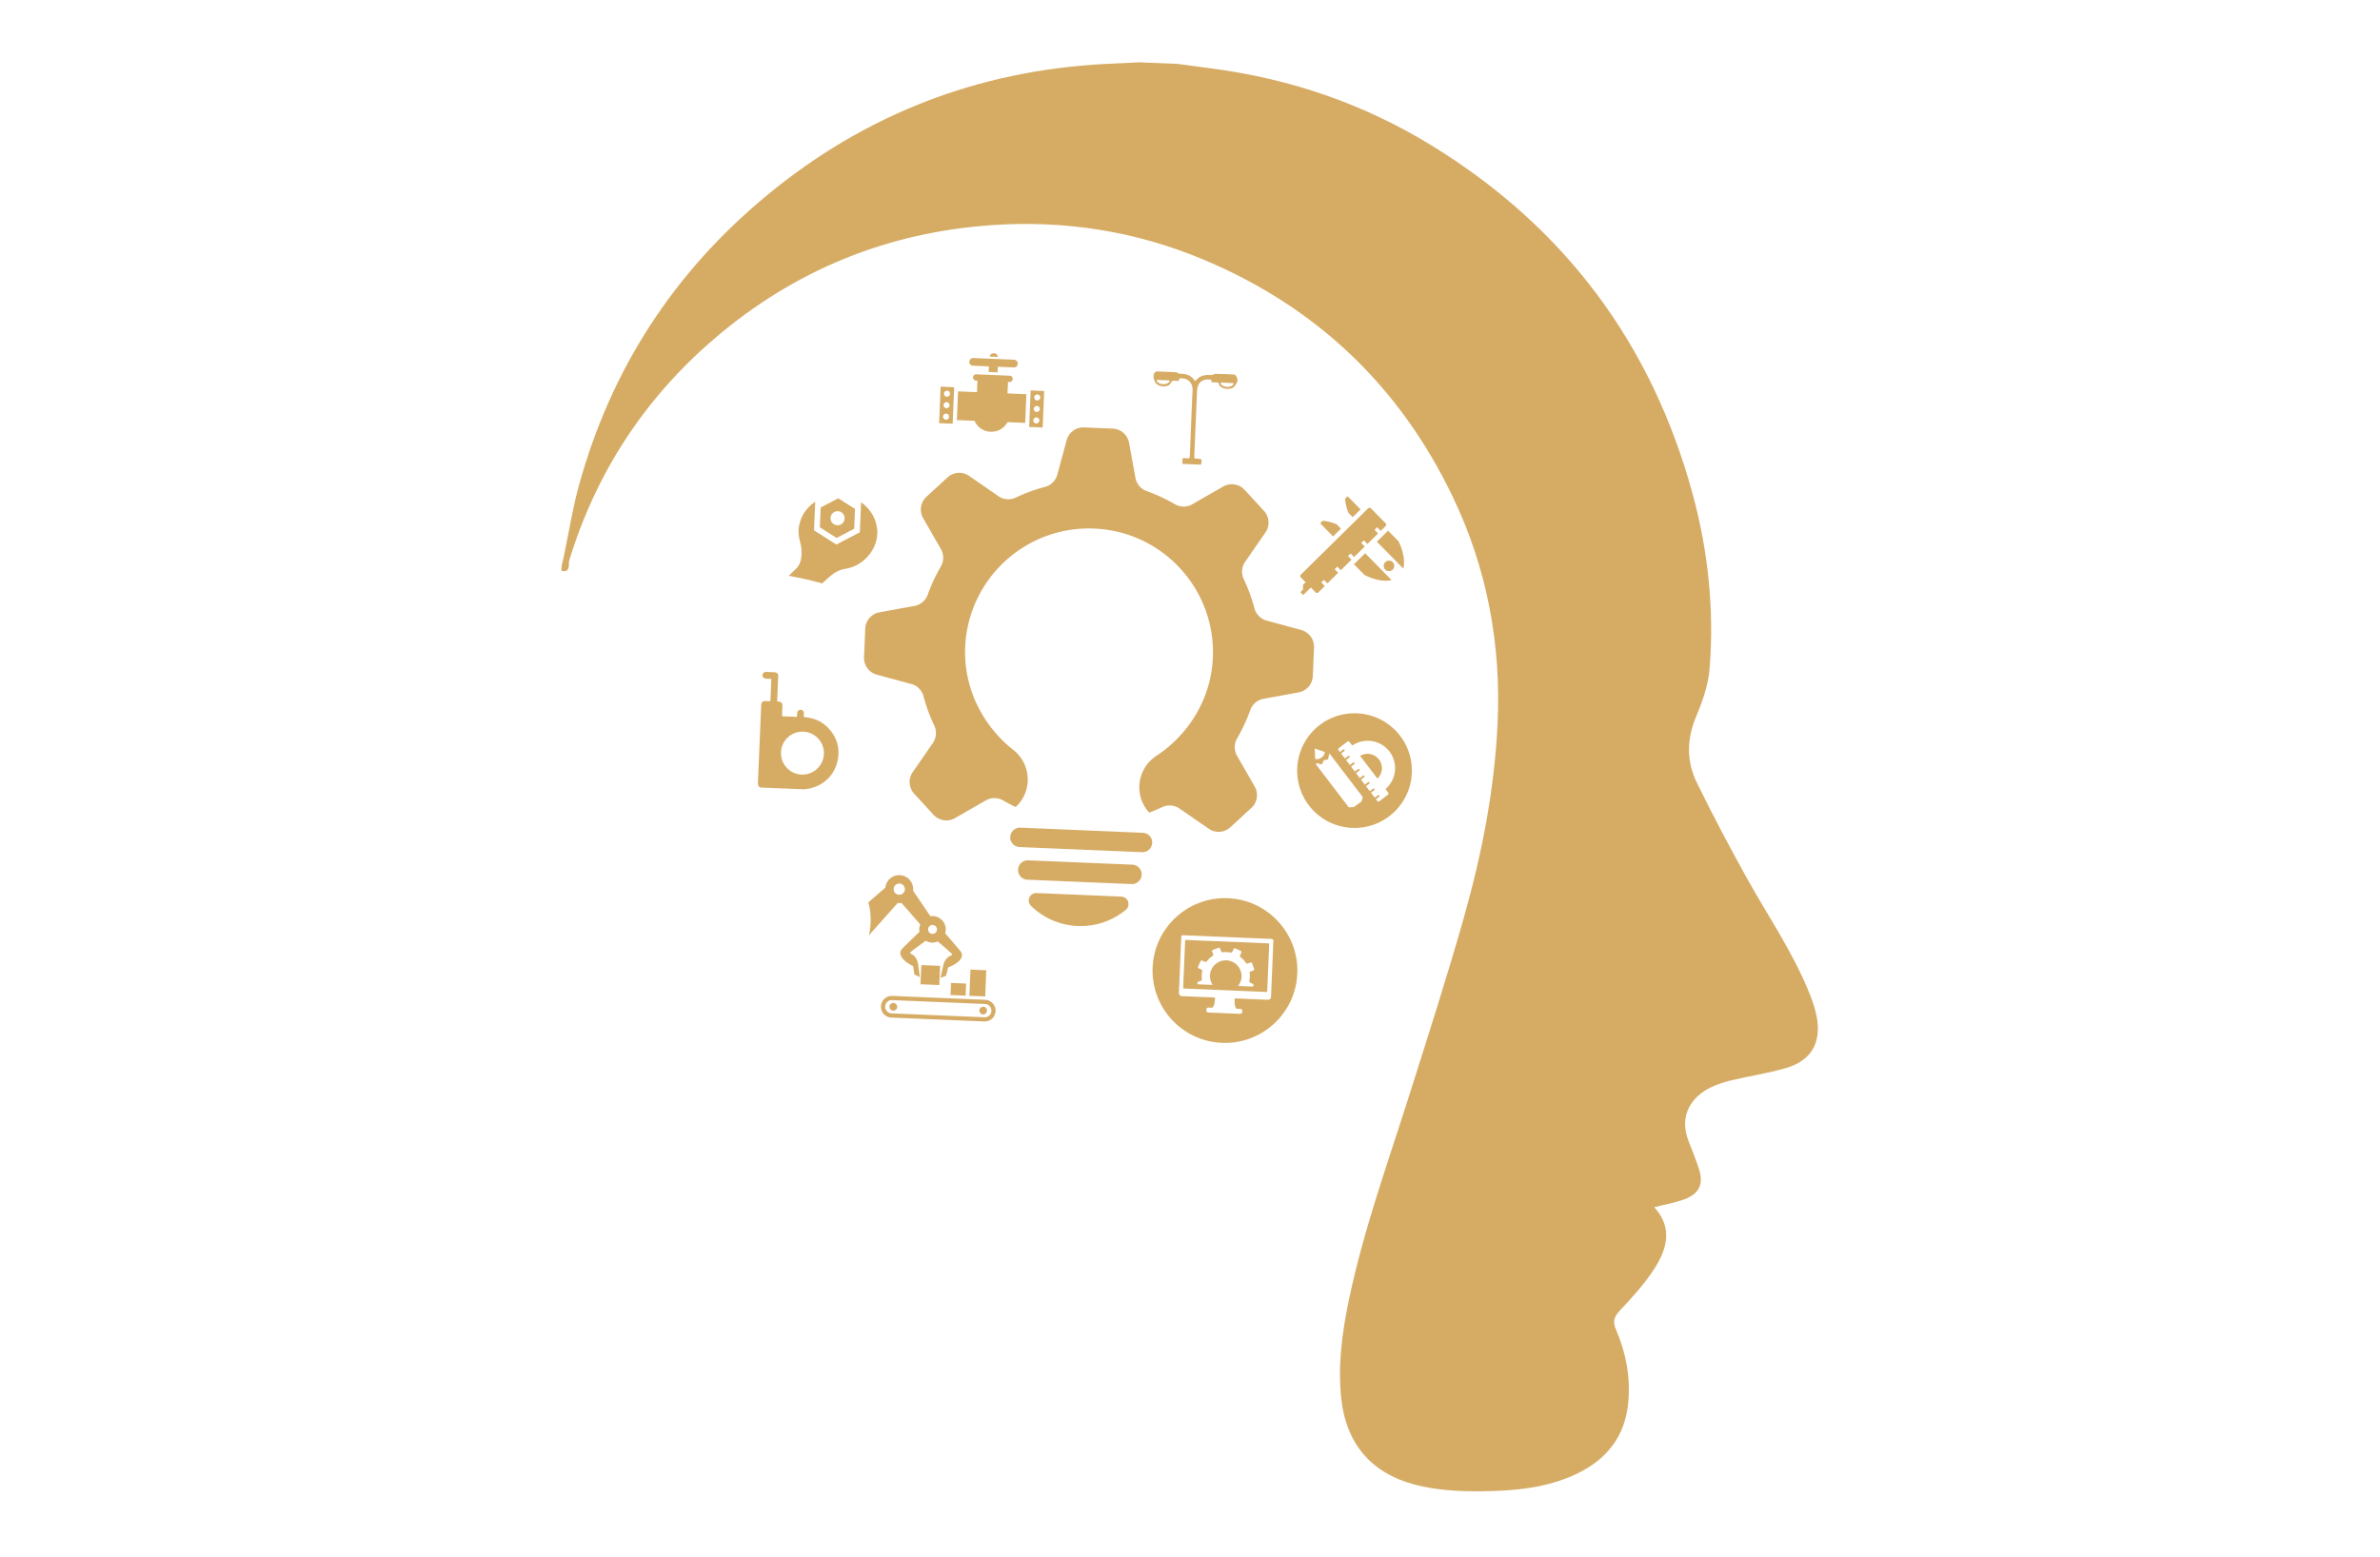 <?xml version="1.0" encoding="UTF-8"?>
<svg data-bbox="144.37 16.03 323.088 367.56" viewBox="0 0 612 400.45" xmlns="http://www.w3.org/2000/svg" data-type="color">
    <g>
        <path d="M302.85 16.44c3.04.4 6.09.81 9.13 1.22 20.07 2.68 38.84 9.14 56.09 19.72 34.22 20.98 56.64 50.95 67.18 89.68 3.97 14.59 5.55 29.55 4.39 44.65-.32 4.2-1.73 8.46-3.4 12.37-2.52 5.91-2.64 11.67.11 17.28 4.08 8.31 8.39 16.51 12.89 24.59 5.48 9.84 11.91 19.18 16.11 29.71.79 1.99 1.5 4.07 1.86 6.17 1.13 6.58-1.6 11.08-8.09 12.94-4.55 1.3-9.26 2-13.86 3.1-1.87.45-3.75 1.04-5.47 1.89-4.64 2.3-8.24 7.02-5.57 13.81.92 2.34 1.86 4.67 2.64 7.05 1.28 3.87.14 6.44-3.71 7.86-2.46.91-5.09 1.35-7.78 2.03 4.76 5.16 3.36 10.65.11 15.72-2.5 3.89-5.68 7.4-8.86 10.78-1.54 1.64-2.01 2.81-1.09 4.97 2.57 6.02 3.8 12.33 3.15 18.93-.85 8.6-5.52 14.46-13.11 18.12-7.69 3.71-15.98 4.45-24.36 4.55-5.98.07-11.92-.22-17.75-1.8-10.91-2.95-17.32-10.53-18.56-21.96-.92-8.55.19-16.95 1.92-25.28 3.72-17.9 9.93-35.07 15.44-52.45 4.86-15.32 9.79-30.63 14.17-46.1 4.63-16.35 7.89-33.02 8.67-50.05.92-20.3-2.73-39.79-11.54-58.16-13.65-28.5-35.14-48.91-64.27-61.08-17.31-7.23-35.44-10.09-54.21-8.79-27 1.86-50.82 11.62-71.32 29.15-17.95 15.36-30.45 34.43-37.39 57.1-.27.88.47 3.2-2 2.69.02-.43.04-.86.05-1.29.19-.83.39-1.66.57-2.49 1.27-6.04 2.22-12.16 3.85-18.1 8.25-30.07 24.51-55.06 48.53-74.86 25.11-20.7 54.04-31.89 86.57-33.65 2.99-.16 5.98-.29 8.97-.43 3.32.14 6.63.28 9.94.41" fill="#d6ac65" data-color="1"/>
        <path d="m253.62 249.57-4.07-.17-.28 6.74 4.07.17zm-22.77-17.31c.08.01.16.03.25.03.24.01.48 0 .71-.04l4.83 5.54c-.14.35-.24.73-.26 1.13-.01.26.01.51.06.76-.9.86-4.3 4.13-4.64 4.56-.39.5-1.03 2.24 3.01 4.27l.33 2.15 1.4.67-.5-3.61c-.01-.14-.34-1.44-1.31-2.12-.34-.24-.96-.33-.5-.77s3.57-2.65 3.57-2.65c.08-.09.19-.15.29-.18.46.27.98.44 1.55.46.54.02 1.05-.09 1.51-.3.07.04.13.09.19.17 0 0 2.91 2.46 3.34 2.94.42.47-.21.51-.57.72-1.02.6-1.45 1.87-1.48 2l-.8 3.55 1.45-.55.51-2.12c4.19-1.68 3.7-3.47 3.35-4-.34-.51-3.87-4.56-4.11-4.83.09-.27.14-.55.16-.85a3.404 3.404 0 0 0-3.94-3.51l-4.47-6.6c.01-.08.03-.16.03-.24a3.597 3.597 0 0 0-3.44-3.74c-1.91-.08-3.51 1.35-3.71 3.22l-4.4 3.8c.46 1.43.69 3.25.61 5.22-.05 1.16-.2 2.26-.44 3.25zm8.99 5.67c.63.03 1.12.56 1.1 1.19-.03.63-.56 1.12-1.19 1.1-.63-.03-1.12-.56-1.1-1.19.02-.64.56-1.13 1.19-1.1m-8.54-10.66a1.442 1.442 0 1 1-1.5 1.38c.04-.8.71-1.41 1.5-1.38m5.39 25.9 4.84.2.21-4.93-4.84-.2zm7.73 2.77 3.88.16.13-3.11-3.88-.16zm8.92 1.23-23.91-1a2.79 2.79 0 0 0-2.9 2.67 2.79 2.79 0 0 0 2.67 2.9l23.91 1c1.54.06 2.83-1.13 2.9-2.67a2.805 2.805 0 0 0-2.67-2.9m-.19 4.49-23.91-1c-.94-.04-1.67-.84-1.63-1.78s.84-1.67 1.78-1.63l23.91 1c.94.04 1.67.84 1.63 1.78s-.84 1.67-1.78 1.63m-23.39-3.68a.993.993 0 0 0-1.03.95c-.02.54.4 1.01.95 1.03s1.01-.4 1.03-.95c.02-.54-.41-1-.95-1.03m23.1.97a1 1 0 0 0-1.03.95c-.02.54.4 1.01.94 1.03.55.02 1.01-.4 1.03-.95a.98.98 0 0 0-.94-1.03" fill="#d6ac65" data-color="1"/>
        <path d="m348.19 143.29 2.75-2.71-.91-.92.68-.66.91.92 2.75-2.71-.91-.92.68-.66.91.92 1.26-1.24c.19-.19.19-.5.01-.69l-3.81-3.87a.5.5 0 0 0-.69-.01l-17.33 17.08c-.19.19-.19.5 0 .69l1.25 1.27-.68.66-.01 1.22-.68.66.73.74 1.97-1.93 1.23 1.25c.19.19.5.19.69.01l1.68-1.65-.91-.92.68-.66.91.92.01-.04 2.75-2.71-.91-.92.68-.66.91.92 2.75-2.71-.91-.92.67-.67zm-3.37-7.31-1.08-1.1c-1.28-.55-2.51-.86-3.62-.92l-.65.64 3.32 3.38zm3.34 9.16 2.7 2.75c2.56 1.28 5.04 1.77 6.98 1.32l-6.8-6.91zm11.48-5.89-2.7-2.75-2.89 2.84 6.8 6.91c.48-1.93.03-4.42-1.21-7m-11.81-6.23 2.03-1.99-3.32-3.38-.65.63c.04 1.11.34 2.35.86 3.64zm9.39 11.18c-.75-.03-1.38.55-1.41 1.3s.55 1.38 1.3 1.41 1.38-.55 1.41-1.3a1.36 1.36 0 0 0-1.3-1.41" fill="#d6ac65" data-color="1"/>
        <path d="m326.2 242.66-21.28-.89c-.09 0-.17.07-.17.16l-.51 12.17c0 .09.07.17.16.17l21.28.89c.09 0 .17-.07.17-.16l.51-12.17c.01-.09-.06-.16-.16-.17m-3.89 10.87-.11.24-3.83-.16c.85-1.07 1.15-2.55.64-3.93a4.05 4.05 0 0 0-5.21-2.41 4.05 4.05 0 0 0-1.97 6.07l-3.83-.16-.09-.24c-.06-.16.03-.35.19-.41l.71-.26c.12-.05.23-.17.26-.3-.11-.76-.07-1.52.09-2.24a.47.47 0 0 0-.24-.35l-.69-.32a.307.307 0 0 1-.15-.42l.64-1.4c.08-.16.27-.23.42-.16l.69.32c.13.06.3.04.42-.04.45-.59 1-1.11 1.65-1.52a.44.44 0 0 0 .06-.4l-.26-.71c-.06-.16.03-.35.19-.41l1.45-.53c.16-.06.35.02.41.19l.26.71c.04.12.17.23.3.26.76-.11 1.52-.07 2.24.09.14-.02.29-.11.35-.24l.32-.69c.07-.16.26-.23.42-.16l1.4.65c.16.07.23.27.16.42l-.32.69c-.06.13-.04.3.04.42.59.45 1.12 1 1.52 1.65.11.08.27.1.4.06l.71-.26c.16-.06.35.02.41.19l.53 1.44c.06.17-.03.35-.19.41l-.71.26c-.12.05-.23.17-.26.3.11.76.07 1.52-.09 2.24.02.14.11.29.24.35l.69.32c.14.09.21.28.14.44" fill="#d6ac65" data-color="1"/>
        <path d="M315.77 231.04c-10.27-.43-18.95 7.55-19.38 17.82s7.55 18.95 17.82 19.38 18.95-7.55 19.38-17.82-7.55-18.95-17.82-19.38m11.07 25.38c-.02.43-.38.76-.81.74l-8.52-.36c-.06.59-.16 2.02.46 2.67l.95.04c.31.01.55.27.53.58l-.01.16c-.01.31-.27.55-.58.53l-8.14-.34a.545.545 0 0 1-.53-.58l.01-.16c.01-.31.27-.55.58-.53l.95.04c.67-.59.7-2.03.68-2.63l-8.52-.36a.773.773 0 0 1-.74-.81l.6-14.41c.01-.26.23-.46.48-.44l22.77.95c.26.01.45.23.44.48z" fill="#d6ac65" data-color="1"/>
        <path d="m349.74 194.43 4.46 5.84a3.694 3.694 0 0 0 .39-4.92 3.687 3.687 0 0 0-4.85-.92" fill="#d6ac65" data-color="1"/>
        <path d="M348.92 183.48c-8.14-.34-15.01 5.98-15.35 14.12s5.98 15.01 14.12 15.35 15.01-5.98 15.35-14.12-5.98-15.01-14.12-15.35m-10.74 11.61-.11-2.55 2.48.84c.26.18-.05.98-.71 1.46l-.01.01c-.01 0-.01.01-.01.01-.65.48-1.53.52-1.64.23m11.86 11.12-1.92 1.38-1.29.08-8.41-11.02.09-.37 1.39.35.5-1.08 1.08-.24.37-1.52 8.6 11.27zm6.92-2.33c.13.17.1.41-.07.54l-2.2 1.68a.37.37 0 0 1-.53-.07l-.35-.45.82-.63c.11-.08.13-.24.05-.35a.253.253 0 0 0-.35-.05l-.82.63-.98-1.28.82-.63c.11-.08.13-.24.05-.35a.253.253 0 0 0-.35-.05l-.82.63-.98-1.28.82-.63c.11-.08.13-.24.05-.35a.253.253 0 0 0-.35-.05l-.82.63-.98-1.28.82-.63c.11-.09.13-.24.05-.35a.253.253 0 0 0-.35-.05l-.82.63-.98-1.28.82-.63c.11-.08.13-.24.05-.35a.253.253 0 0 0-.35-.05l-.82.63-.98-1.28.82-.63c.11-.08.13-.24.05-.35a.253.253 0 0 0-.35-.05l-.82.63-.98-1.28.82-.63c.11-.08.13-.24.05-.35a.254.254 0 0 0-.35-.05l-.82.63-.98-1.28.82-.63c.11-.08.13-.24.05-.35a.254.254 0 0 0-.35-.05l-.82.63-.35-.45a.37.37 0 0 1 .07-.53l2.2-1.68a.38.38 0 0 1 .53.07l.72.94c3.07-2.09 7.28-1.45 9.57 1.54 2.28 2.99 1.8 7.22-1.02 9.64z" fill="#d6ac65" data-color="1"/>
        <path d="m241.49 108.84 3.48.15.39-9.39-3.48-.15zm2.06-8.35c.43.02.76.38.74.81s-.38.76-.81.74a.773.773 0 0 1-.74-.81c.02-.42.38-.75.81-.74m-.12 2.96c.43.02.76.38.74.81s-.38.76-.81.74a.773.773 0 0 1-.74-.81c.02-.43.38-.76.81-.74m-.13 2.95c.43.02.76.38.74.81s-.38.76-.81.74-.76-.38-.74-.81.39-.76.81-.74m6.89-12.33 4.1.17-.06 1.44 2.29.1.06-1.44 4.1.17c.55.02 1.01-.4 1.03-.95a.987.987 0 0 0-.95-1.03l-10.48-.44a.987.987 0 0 0-1.03.95c-.03.55.4 1.01.94 1.03m9.02 4.17.36.02c.45.02.82-.33.84-.78a.8.8 0 0 0-.78-.84l-8.59-.36a.807.807 0 0 0-.84.78c-.02.45.33.83.78.84l.36.02-.12 2.95-4.86-.2-.31 7.38 4.55.19a4.63 4.63 0 0 0 4.06 2.81h.12c1.84.08 3.47-.93 4.29-2.46l4.55.19.31-7.38-4.86-.2zm5.82 2.19-.39 9.39 3.48.15.39-9.39zm1.42 8.49a.773.773 0 0 1-.74-.81c.02-.43.38-.76.81-.74s.76.38.74.81c-.03.43-.39.76-.81.74m.12-2.95a.773.773 0 0 1-.74-.81c.02-.43.38-.76.81-.74s.76.38.74.81c-.02.42-.38.75-.81.74m.12-2.96a.773.773 0 0 1-.74-.81c.02-.43.38-.76.81-.74s.76.38.74.81-.38.76-.81.74m-11.05-12.14h-.06c-.02 0-.04-.01-.06-.01a.99.99 0 0 0-1.02.86l2.09.09a.997.997 0 0 0-.95-.94" fill="#d6ac65" data-color="1"/>
        <path d="m221.42 129.19-.32 7.72-6.03 3.16-5.75-3.65.31-7.37c-2.49 1.65-4.17 4.33-4.29 7.42-.05 1.2.3 2.67.53 3.43s.79 4.46-1.1 6.33c-.38.37-1.08 1.05-1.96 1.88 2.82.51 5.94 1.17 8.61 1.96.52-.49.98-.91 1.31-1.21 1.34-1.23 2.74-2.27 4.69-2.56 4.19-.62 7.98-4.45 8.17-8.97.11-3.32-1.54-6.31-4.17-8.14m-1.77 6.81.21-5.1-4.31-2.73-4.52 2.36-.21 5.1 4.31 2.74zm-6.08-2.78c.04-1 .89-1.78 1.89-1.74s1.78.89 1.73 1.89c-.04 1-.89 1.78-1.89 1.73-1-.04-1.77-.88-1.73-1.88" fill="#d6ac65" data-color="1"/>
        <path d="m337.89 166.55-.31 7.35a4.456 4.456 0 0 1-3.65 4.2l-9.03 1.65c-1.57.29-2.86 1.4-3.4 2.9-.91 2.54-2.04 4.97-3.38 7.26-.8 1.38-.82 3.09-.03 4.48l4.55 7.92a4.46 4.46 0 0 1-.85 5.5l-5.42 4.98a4.45 4.45 0 0 1-5.55.38l-7.53-5.2a4.46 4.46 0 0 0-4.46-.35c-1.09.51-2.2.98-3.32 1.4-4.04-4.39-3.14-11.32 1.84-14.6 8.33-5.48 14.08-14.74 14.53-25.25.75-17.6-12.91-32.47-30.51-33.21s-32.46 12.94-33.18 30.54c-.43 10.52 4.53 20.22 12.37 26.38 4.69 3.68 5 10.67.61 14.7-1.09-.52-2.16-1.07-3.2-1.68-1.38-.8-3.09-.82-4.47-.02l-7.94 4.56a4.46 4.46 0 0 1-5.5-.85l-4.98-5.42a4.46 4.46 0 0 1-.39-5.55l5.2-7.52a4.5 4.5 0 0 0 .35-4.47 43 43 0 0 1-2.76-7.52 4.43 4.43 0 0 0-3.15-3.17l-8.86-2.4a4.454 4.454 0 0 1-3.29-4.49l.31-7.35c.09-2.08 1.6-3.82 3.65-4.2l9.03-1.65c1.57-.29 2.86-1.4 3.4-2.9.9-2.53 2.03-4.95 3.36-7.23.8-1.38.82-3.09.02-4.48l-4.57-7.96c-1.04-1.8-.69-4.09.85-5.5l5.42-4.98a4.46 4.46 0 0 1 5.55-.39l7.55 5.22c1.32.91 3.02 1.04 4.46.35 2.39-1.13 4.89-2.06 7.49-2.74 1.55-.41 2.76-1.6 3.18-3.15l2.4-8.86a4.454 4.454 0 0 1 4.49-3.29l7.36.31c2.08.09 3.82 1.6 4.2 3.65l1.65 9.03c.29 1.57 1.4 2.86 2.9 3.4 2.53.9 4.94 2.03 7.23 3.36 1.38.8 3.09.82 4.47.02l7.96-4.57a4.46 4.46 0 0 1 5.5.85l4.98 5.42a4.45 4.45 0 0 1 .38 5.55l-5.22 7.55a4.46 4.46 0 0 0-.35 4.46c1.13 2.39 2.05 4.89 2.74 7.49.41 1.54 1.6 2.76 3.14 3.17l8.86 2.4c2.04.58 3.41 2.44 3.32 4.52" fill="#d6ac65" data-color="1"/>
        <path d="m266.54 229.71 21.8.91c1.77.07 2.51 2.29 1.15 3.41-7.19 5.94-17.71 5.5-24.38-1.02-1.26-1.23-.34-3.38 1.43-3.3" fill="#d6ac65" data-color="1"/>
        <path d="M261.79 223.68a2.494 2.494 0 0 0 2.39 2.6l26.79 1.12c1.38.06 2.54-1.01 2.6-2.39a2.494 2.494 0 0 0-2.39-2.6l-26.79-1.12a2.51 2.51 0 0 0-2.6 2.39" fill="#d6ac65" data-color="1"/>
        <path d="M259.78 215.28a2.494 2.494 0 0 0 2.39 2.6l31.51 1.32c1.38.06 2.54-1.01 2.6-2.39a2.494 2.494 0 0 0-2.39-2.6l-31.51-1.32a2.494 2.494 0 0 0-2.6 2.39" fill="#d6ac65" data-color="1"/>
        <path d="M195.49 202.57c-.49-.25-.62-.66-.6-1.2.29-6.67.57-13.34.85-20.02.03-.76.36-1.06 1.12-1.03.36.01.72.02 1.07.05.14.01.18-.03.18-.17.07-1.8.15-3.6.23-5.4.01-.14-.03-.18-.17-.18-.41-.01-.81-.03-1.22-.05-.54-.03-.91-.41-.89-.91s.42-.85.96-.83l2.21.09c.58.03.92.4.89.99-.09 2.09-.17 4.18-.27 6.27-.01.24.06.3.28.29.71-.05 1.14.42 1.08 1.17-.07.79-.07 1.59-.11 2.38-.01.18.04.22.22.23 1.13.04 2.27.09 3.4.14.18.01.23-.04.23-.22-.01-.25.01-.5.03-.76.03-.51.44-.87.92-.85.47.03.83.42.82.92q0 .375-.03.75c-.02.17.02.23.21.24 2.62.19 4.82 1.25 6.51 3.26 1.86 2.22 2.57 4.8 2.03 7.65-.74 3.93-3.62 6.75-7.53 7.49-.34.06-.68.04-1.01.16-3.82-.14-7.61-.3-11.41-.46m5.33-9.09c-.13 3.04 2.24 5.63 5.28 5.76s5.63-2.24 5.76-5.28-2.24-5.63-5.28-5.76c-3.05-.14-5.63 2.24-5.76 5.28" fill="#d6ac65" data-color="1"/>
        <path d="M317.51 96.34c.57.45.93 1.45.54 2.07s-.71 1.39-1.62 1.54c-.93.16-1.8.11-2.56-.5-.22-.18-.41-.39-.45-.68-.04-.32-.2-.42-.51-.41-.29.02-.59-.03-.89-.03-.33 0-.65.02-.53-.48.05-.21-.12-.2-.26-.21-2.07-.26-3.32.79-3.41 2.86-.24 5.63-.46 11.27-.72 16.9-.02.48.11.63.56.57.07-.01.14 0 .21.01 1.19.05 1.21.08 1.02 1.29-.03.22-.13.24-.3.24l-4.28-.18c-.11 0-.28.03-.27-.15.01-.4.02-.8.05-1.2.01-.17.17-.14.28-.14.33.01.67 0 .99.05.44.07.59-.05.6-.53.11-3.25.26-6.5.39-9.75.1-2.42.17-4.83.31-7.25.09-1.58-.85-3.18-3.23-3.03-.2.01-.25.09-.23.25.05.38-.15.43-.46.39-.14-.02-.28-.01-.42-.02-.54-.04-.99-.13-1.28.6-.28.72-1.61 1.02-2.58.75-.74-.2-1.31-.55-1.6-1.38-.13-.37-.22-.71-.24-1.09-.04-.6.2-1.02.72-1.3 1.74.07 3.48.15 5.22.22.27.29.61.39 1.01.39 1.57-.02 2.88.51 3.76 1.93.99-1.33 2.34-1.75 3.91-1.6.4.04.74-.03 1.04-.3 1.75.02 3.49.09 5.23.17m-18.37 1.44c-.4-.02-.8-.05-1.2-.04-.15 0-.38-.14-.46.08-.07.2.1.36.23.49.63.63 2.08.69 2.76.12q.135-.12.24-.27c.13-.19.12-.31-.16-.32zm16.46.69c-.42-.02-.83-.04-1.25-.05-.15 0-.36-.1-.43.05-.09.19.08.36.2.5.62.68 2.16.74 2.83.12.05-.05.1-.1.14-.15.17-.24.19-.41-.19-.41-.43-.02-.86-.05-1.3-.06" fill="#d6ac65" data-color="1"/>
    </g>
</svg>

